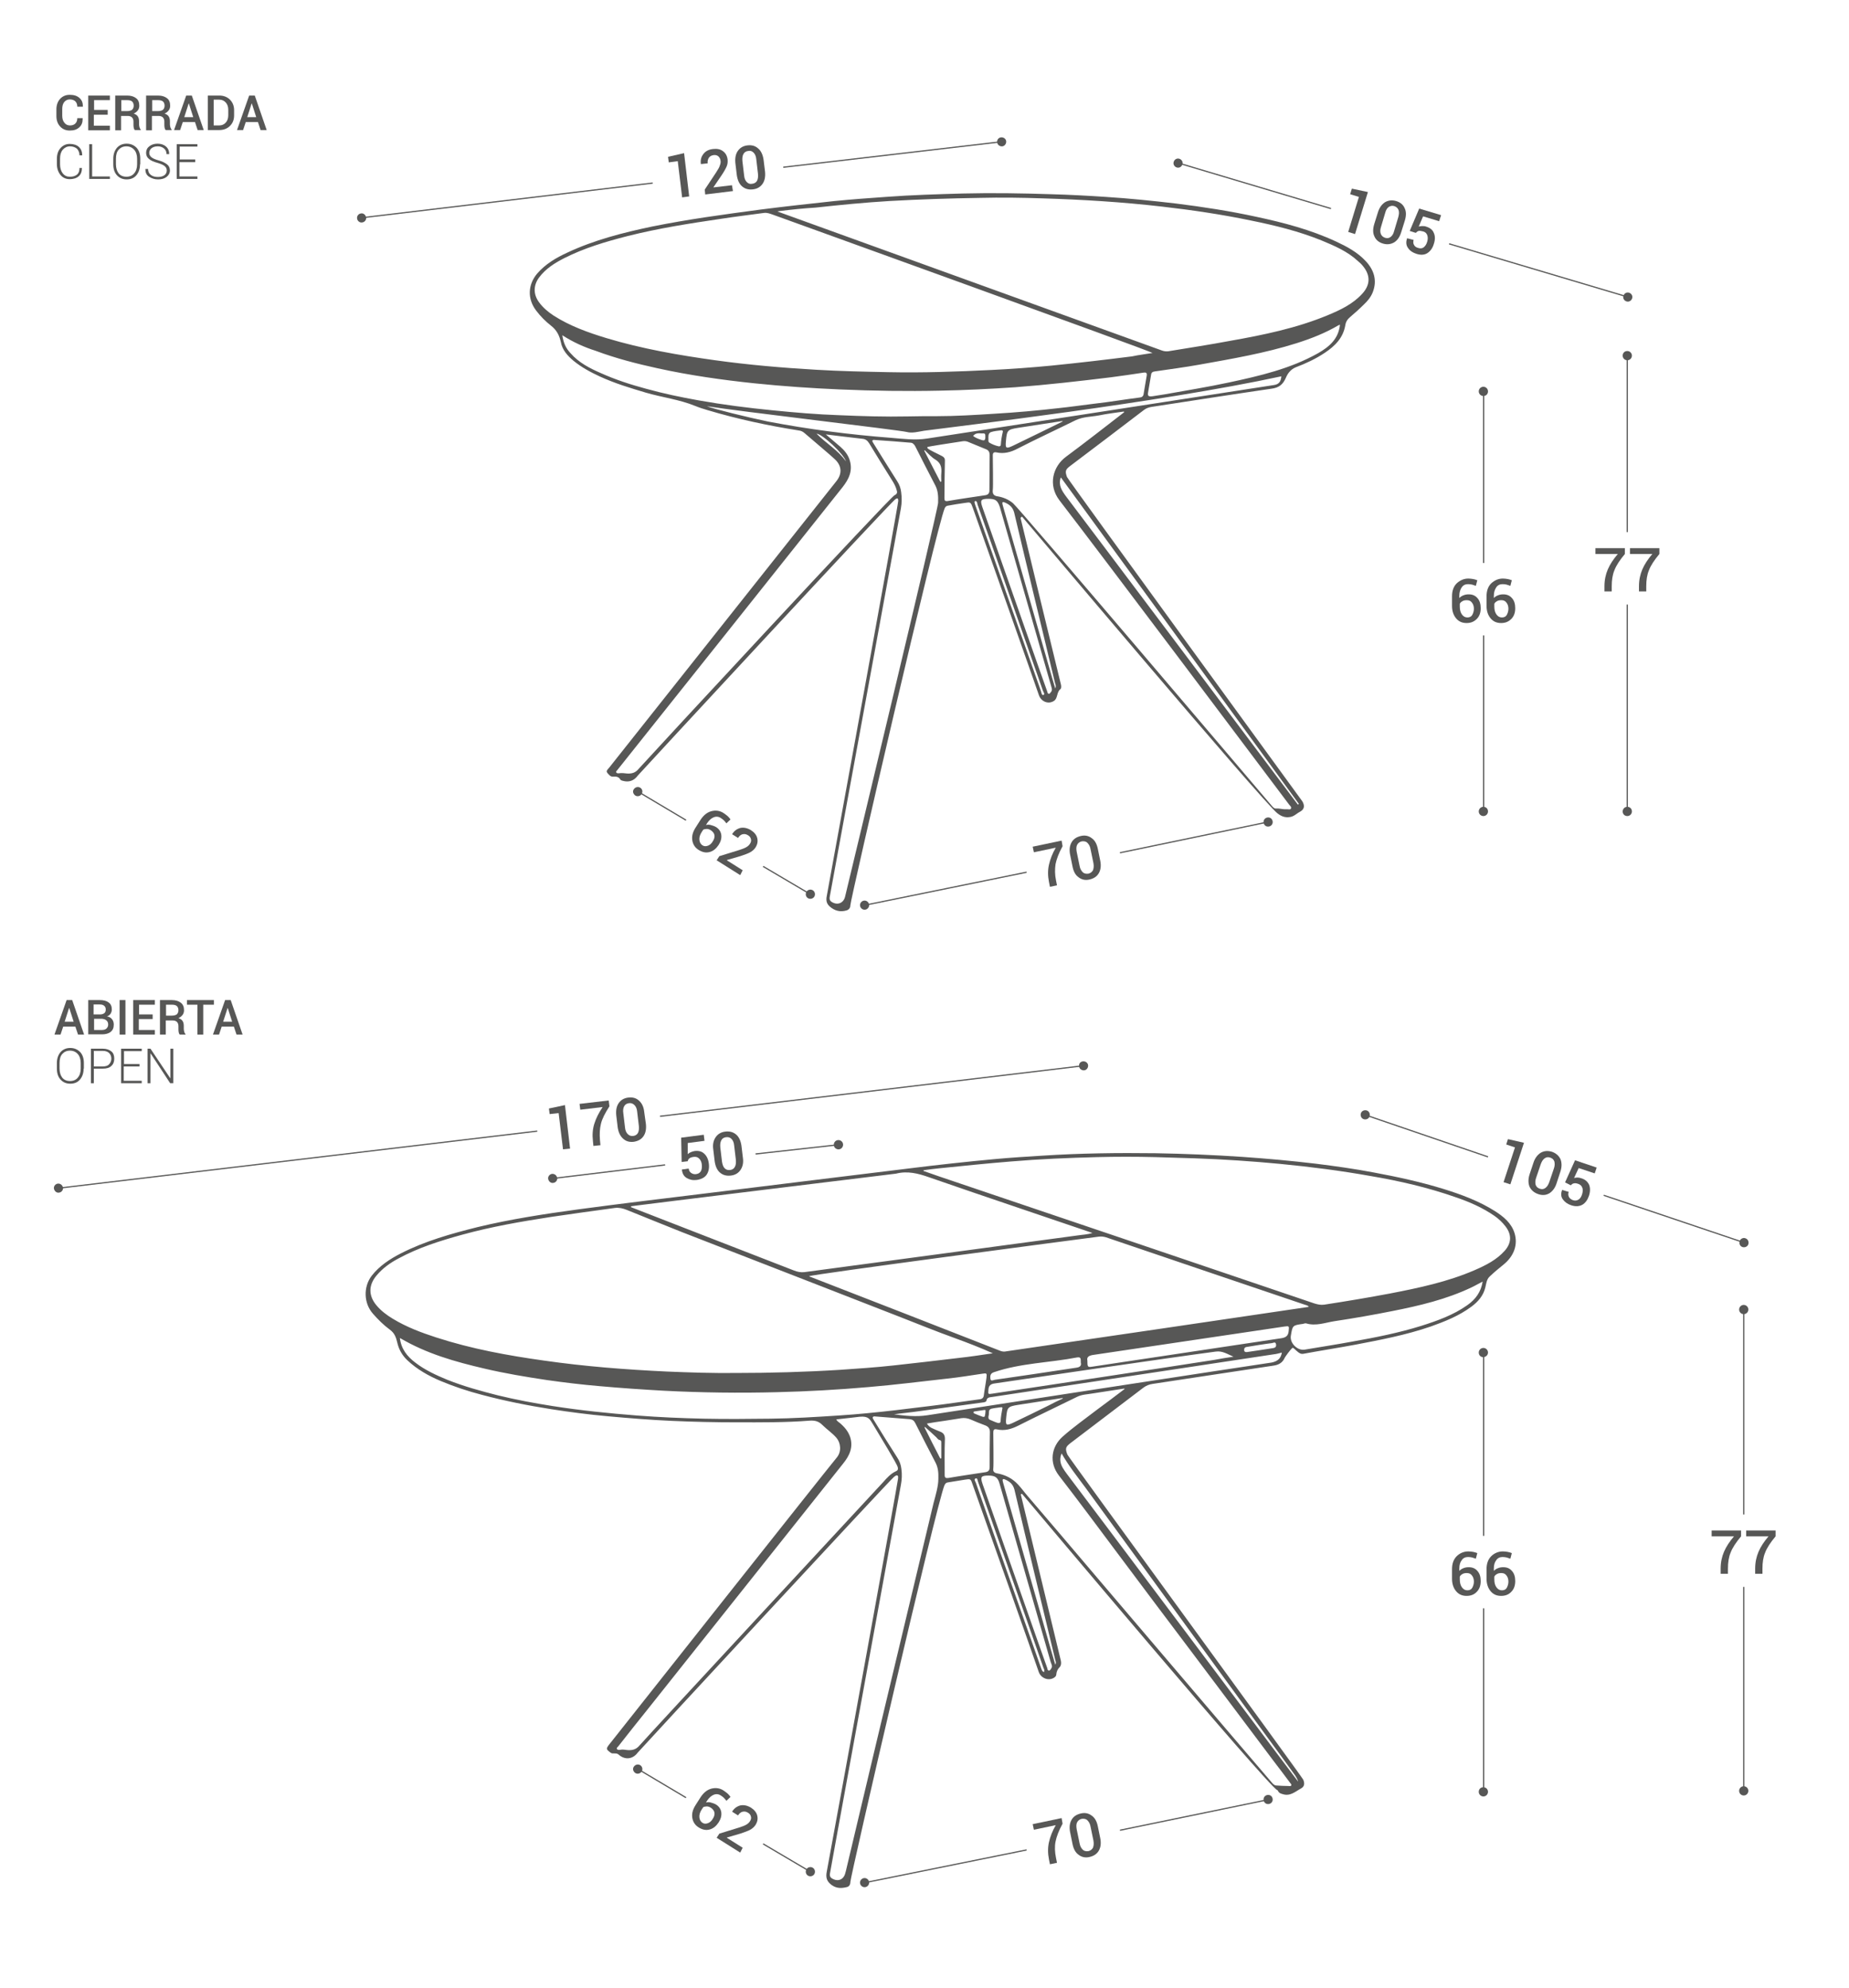 <?xml version="1.0" encoding="utf-8"?>
<!-- Generator: Adobe Illustrator 27.4.1, SVG Export Plug-In . SVG Version: 6.00 Build 0)  -->
<svg version="1.1" xmlns="http://www.w3.org/2000/svg" xmlns:xlink="http://www.w3.org/1999/xlink" x="0px" y="0px"
	 viewBox="0 0 760.6 817.9" style="enable-background:new 0 0 760.6 817.9;" xml:space="preserve">
<style type="text/css">
	.st0{display:none;}
	.st1{display:inline;}
	.st2{display:inline;fill:#575756;}
	.st3{display:inline;fill:none;stroke:#575756;stroke-width:0.5;}
	.st4{fill:none;stroke:#575756;stroke-width:0.5;}
	.st5{fill:#575756;}
	.st6{fill:none;}
</style>
<g id="AUXILIAR" class="st0">
</g>
<g id="IMAGENES">
</g>
<g id="LINEAS">
	<g>
		<g>
			<line class="st4" x1="669.4" y1="218.9" x2="669.4" y2="146.2"/>
			<g>
				<path class="st5" d="M671.3,146.3c0-1-0.8-1.9-1.9-1.9s-1.9,0.8-1.9,1.9c0,1,0.8,1.9,1.9,1.9S671.3,147.3,671.3,146.3z"/>
			</g>
		</g>
	</g>
	<g>
		<g>
			<line class="st4" x1="669.4" y1="333.9" x2="669.4" y2="248.7"/>
			<g>
				<path class="st5" d="M671.3,333.8c0,1-0.8,1.9-1.9,1.9s-1.9-0.8-1.9-1.9c0-1,0.8-1.9,1.9-1.9S671.3,332.7,671.3,333.8z"/>
			</g>
		</g>
	</g>
	<g>
		<rect x="649.2" y="218.9" class="st6" width="40.6" height="29.8"/>
		<path class="st5" d="M668.4,227.9c-2.1,2.5-3.6,4.8-4.3,6.7c-0.8,1.9-1.1,4.1-1.1,6.6v2.1h-3v-2.1c0-2.6,0.5-4.9,1.4-7
			c0.9-2.1,2.3-4.2,4.1-6.3h-9.2v-2.4h12.1V227.9z"/>
		<path class="st5" d="M682.6,227.9c-2.1,2.5-3.6,4.8-4.3,6.7c-0.8,1.9-1.1,4.1-1.1,6.6v2.1h-3v-2.1c0-2.6,0.5-4.9,1.4-7
			c0.9-2.1,2.3-4.2,4.1-6.3h-9.2v-2.4h12.1V227.9z"/>
	</g>
	<g>
		<g>
			<g>
				<line class="st4" x1="610.3" y1="333.9" x2="610.3" y2="261.4"/>
				<g>
					<path class="st5" d="M612.1,333.8c0,1-0.8,1.9-1.9,1.9c-1,0-1.9-0.8-1.9-1.9c0-1,0.8-1.9,1.9-1.9
						C611.3,331.9,612.1,332.7,612.1,333.8z"/>
				</g>
			</g>
		</g>
		<g>
			<g>
				<line class="st4" x1="610.3" y1="231.6" x2="610.3" y2="160.9"/>
				<g>
					<path class="st5" d="M612.1,161c0-1-0.8-1.9-1.9-1.9c-1,0-1.9,0.8-1.9,1.9c0,1,0.8,1.9,1.9,1.9
						C611.3,162.9,612.1,162.1,612.1,161z"/>
				</g>
			</g>
		</g>
	</g>
	<g>
		<rect x="590" y="231.6" class="st6" width="40.6" height="29.8"/>
		<path class="st5" d="M604,238c0.7,0,1.4,0.1,2,0.2c0.6,0.1,1.2,0.3,1.7,0.5l-0.6,2.3c-0.5-0.2-1-0.3-1.5-0.5
			c-0.5-0.1-1-0.2-1.7-0.2c-1.1,0-2,0.4-2.6,1.3s-1,2-1,3.5v0.9c0.5-0.5,1.1-0.9,1.7-1.1c0.7-0.3,1.4-0.4,2.2-0.4
			c1.5,0,2.7,0.5,3.6,1.6c0.9,1,1.3,2.4,1.3,4.1c0,1.8-0.5,3.3-1.6,4.4s-2.4,1.7-4.2,1.7c-1.8,0-3.2-0.6-4.3-1.9
			c-1.1-1.3-1.7-3-1.7-5.2v-3.9c0-2.2,0.6-4,1.9-5.3C600.6,238.7,602.2,238,604,238z M603.4,246.9c-0.7,0-1.3,0.1-1.8,0.4
			c-0.5,0.3-0.9,0.6-1.1,1.1v1.1c0,1.4,0.3,2.5,0.9,3.3s1.3,1.2,2.2,1.2c0.9,0,1.6-0.3,2-1s0.7-1.6,0.7-2.6c0-1-0.3-1.9-0.8-2.5
			C605,247.2,604.3,246.9,603.4,246.9z"/>
		<path class="st5" d="M618.2,238c0.7,0,1.4,0.1,2,0.2c0.6,0.1,1.2,0.3,1.7,0.5l-0.6,2.3c-0.5-0.2-1-0.3-1.5-0.5
			c-0.5-0.1-1-0.2-1.7-0.2c-1.1,0-2,0.4-2.6,1.3s-1,2-1,3.5v0.9c0.5-0.5,1.1-0.9,1.7-1.1c0.7-0.3,1.4-0.4,2.2-0.4
			c1.5,0,2.7,0.5,3.6,1.6c0.9,1,1.3,2.4,1.3,4.1c0,1.8-0.5,3.3-1.6,4.4s-2.4,1.7-4.2,1.7c-1.8,0-3.2-0.6-4.3-1.9
			c-1.1-1.3-1.7-3-1.7-5.2v-3.9c0-2.2,0.6-4,1.9-5.3C614.8,238.7,616.4,238,618.2,238z M617.6,246.9c-0.7,0-1.3,0.1-1.8,0.4
			c-0.5,0.3-0.9,0.6-1.1,1.1v1.1c0,1.4,0.3,2.5,0.9,3.3s1.3,1.2,2.2,1.2c0.9,0,1.6-0.3,2-1s0.7-1.6,0.7-2.6c0-1-0.3-1.9-0.8-2.5
			C619.2,247.2,618.5,246.9,617.6,246.9z"/>
	</g>
	<g>
		<g>
			<line class="st4" x1="669.7" y1="122.2" x2="596.1" y2="100.3"/>
			<g>
				<path class="st5" d="M670.1,120.4c1,0.3,1.6,1.3,1.3,2.3s-1.3,1.6-2.3,1.3c-1-0.3-1.6-1.3-1.3-2.3S669.1,120.1,670.1,120.4z"/>
			</g>
		</g>
	</g>
	<g>
		<g>
			<line class="st4" x1="547.5" y1="85.8" x2="484.5" y2="67"/>
			<g>
				<path class="st5" d="M485.1,65.3c-1-0.3-2,0.3-2.3,1.3c-0.3,1,0.3,2,1.3,2.3c1,0.3,2-0.3,2.3-1.3
					C486.7,66.6,486.1,65.6,485.1,65.3z"/>
			</g>
		</g>
	</g>
	<g>
		<g>
			<path class="st5" d="M557.4,96.3l-2.8-0.9l4.4-14.4l-3.6-1.1l0.7-2.3l6.6,1.4L557.4,96.3z"/>
			<path class="st5" d="M576.4,95.5c-0.6,2-1.6,3.4-2.9,4.2c-1.4,0.8-2.9,1-4.6,0.5c-1.7-0.5-2.9-1.5-3.5-2.9
				c-0.7-1.4-0.7-3.1-0.1-5.1l1.5-4.8c0.6-2,1.6-3.3,2.9-4.2c1.4-0.8,2.9-1,4.6-0.5c1.7,0.5,2.9,1.5,3.5,2.9
				c0.7,1.4,0.7,3.1,0.1,5.1L576.4,95.5z M575.2,89.3c0.3-1.1,0.4-2.1,0.1-2.9c-0.3-0.8-0.9-1.3-1.7-1.6c-0.9-0.3-1.6-0.1-2.3,0.3
				c-0.7,0.5-1.2,1.3-1.5,2.5l-1.7,5.7c-0.4,1.2-0.4,2.1-0.1,2.9c0.3,0.8,0.9,1.3,1.7,1.6c0.9,0.3,1.6,0.2,2.3-0.3
				c0.7-0.5,1.2-1.3,1.5-2.5L575.2,89.3z"/>
			<path class="st5" d="M579.9,95l3.9-9.2l9,2.7L592,91l-6.6-2l-1.8,4.2c0.4-0.1,0.9-0.2,1.4-0.2c0.5,0,1.1,0,1.6,0.2
				c1.6,0.5,2.7,1.3,3.2,2.6c0.6,1.3,0.6,2.8,0,4.6c-0.5,1.7-1.4,2.9-2.6,3.7c-1.2,0.8-2.8,0.9-4.6,0.3c-1.5-0.5-2.6-1.2-3.4-2.4
				c-0.8-1.1-0.9-2.4-0.4-3.9l0-0.1l2.7,0.7c-0.2,0.8-0.2,1.5,0.2,2.1c0.3,0.6,0.9,1,1.7,1.2c0.9,0.3,1.7,0.2,2.3-0.3
				c0.6-0.5,1.1-1.2,1.4-2.3c0.3-1,0.3-1.9,0-2.7c-0.3-0.8-0.9-1.3-1.7-1.5c-0.8-0.2-1.4-0.3-1.8-0.2c-0.5,0.1-0.8,0.4-1.2,0.8
				L579.9,95z"/>
		</g>
	</g>
	<g>
		<g>
			<line class="st4" x1="412.1" y1="58.3" x2="322.2" y2="68.8"/>
			<g>
				<path class="st5" d="M411.8,56.5c1-0.1,2,0.6,2.1,1.6s-0.6,2-1.6,2.1s-2-0.6-2.1-1.6C410,57.5,410.8,56.6,411.8,56.5z"/>
			</g>
		</g>
	</g>
	<g>
		<g>
			<line class="st4" x1="268.5" y1="75.3" x2="148.6" y2="89.6"/>
			<g>
				<path class="st5" d="M148.5,87.8c-1,0.1-1.8,1.1-1.6,2.1c0.1,1,1.1,1.8,2.1,1.6c1-0.1,1.8-1.1,1.6-2.1S149.5,87.6,148.5,87.8z"
					/>
			</g>
		</g>
	</g>
	<g>
		<g>
			<path class="st5" d="M283.5,80.8l-2.9,0.4l-1.8-14.9l-3.7,0.5l-0.3-2.3l6.6-1.5L283.5,80.8z"/>
			<path class="st5" d="M301.5,78.6L290.1,80l-0.2-2l4.7-7.1c0.8-1.2,1.3-2.1,1.5-2.8c0.3-0.7,0.4-1.4,0.3-2
				c-0.1-0.8-0.4-1.3-0.9-1.8c-0.5-0.4-1.1-0.6-1.9-0.5c-0.9,0.1-1.6,0.5-2,1.1c-0.4,0.6-0.6,1.4-0.5,2.3l-2.8,0.3l0-0.1
				c-0.2-1.5,0.1-2.8,1-4c0.9-1.2,2.2-1.9,4-2.1c1.7-0.2,3.1,0.1,4.1,0.9c1.1,0.8,1.7,1.9,1.9,3.4c0.1,1,0,2-0.4,2.9
				c-0.4,0.9-1.1,2.2-2.2,3.8l-3.2,4.7l0,0.1l7.6-0.9L301.5,78.6z"/>
			<path class="st5" d="M314.7,70.6c0.2,2-0.1,3.7-1,5s-2.2,2.1-4,2.3c-1.8,0.2-3.2-0.2-4.4-1.2c-1.2-1-1.9-2.6-2.2-4.6l-0.6-5
				c-0.2-2,0.1-3.7,1-5c0.9-1.3,2.2-2.1,4-2.3c1.8-0.2,3.2,0.2,4.4,1.3c1.2,1,1.9,2.6,2.2,4.6L314.7,70.6z M311.1,65.5
				c-0.1-1.2-0.5-2.1-1.1-2.7c-0.6-0.6-1.3-0.9-2.2-0.7c-0.9,0.1-1.6,0.5-2,1.3c-0.4,0.7-0.5,1.7-0.4,2.9l0.7,5.9
				c0.1,1.2,0.5,2.1,1.1,2.7c0.6,0.6,1.3,0.9,2.2,0.7c0.9-0.1,1.6-0.5,2-1.2s0.5-1.7,0.4-2.9L311.1,65.5z"/>
		</g>
	</g>
	<g>
		<g>
			<line class="st4" x1="521.8" y1="338.1" x2="460.7" y2="350.8"/>
			<g>
				<path class="st5" d="M521.3,336.3c1-0.2,2,0.4,2.2,1.5c0.2,1-0.4,2-1.5,2.2c-1,0.2-2-0.4-2.2-1.5S520.3,336.5,521.3,336.3z"/>
			</g>
		</g>
	</g>
	<g>
		<g>
			<line class="st4" x1="422.3" y1="358.8" x2="355.6" y2="372.4"/>
			<g>
				<path class="st5" d="M355.3,370.5c-1,0.2-1.7,1.2-1.5,2.2c0.2,1,1.2,1.7,2.2,1.5c1-0.2,1.7-1.2,1.5-2.2
					C357.3,371,356.3,370.3,355.3,370.5z"/>
			</g>
		</g>
	</g>
	<g>
		<g>
			<path class="st5" d="M437.1,348.1c-1.6,2.9-2.5,5.4-2.9,7.4c-0.3,2.1-0.3,4.3,0.2,6.7l0.4,2l-2.9,0.6l-0.4-2
				c-0.5-2.5-0.5-4.9,0-7.1c0.5-2.2,1.4-4.6,2.8-7l-9,1.9l-0.5-2.3l11.9-2.5L437.1,348.1z"/>
			<path class="st5" d="M452.6,354.1c0.4,2,0.2,3.7-0.6,5.1c-0.8,1.4-2.1,2.2-3.8,2.6c-1.7,0.4-3.2,0.1-4.5-0.9
				c-1.3-0.9-2.1-2.4-2.5-4.4l-1-4.9c-0.4-2-0.2-3.7,0.6-5.1c0.8-1.4,2.1-2.2,3.8-2.6c1.7-0.4,3.2-0.1,4.5,0.9
				c1.3,0.9,2.1,2.4,2.5,4.4L452.6,354.1z M448.6,349.3c-0.2-1.2-0.7-2-1.3-2.6c-0.6-0.6-1.4-0.7-2.3-0.6c-0.9,0.2-1.5,0.7-1.9,1.4
				c-0.4,0.8-0.4,1.7-0.2,2.9l1.2,5.8c0.2,1.2,0.7,2,1.3,2.6c0.6,0.6,1.4,0.7,2.3,0.6c0.9-0.2,1.5-0.7,1.9-1.4
				c0.3-0.8,0.4-1.7,0.2-2.9L448.6,349.3z"/>
		</g>
	</g>
	<g>
		<g>
			<line class="st4" x1="333.4" y1="367.9" x2="313.9" y2="356.4"/>
			<g>
				<path class="st5" d="M334.3,366.2c0.9,0.5,1.2,1.7,0.7,2.6c-0.5,0.9-1.7,1.2-2.6,0.7c-0.9-0.5-1.2-1.7-0.7-2.6
					S333.4,365.7,334.3,366.2z"/>
			</g>
		</g>
	</g>
	<g>
		<g>
			<path class="st5" d="M297.7,334.5c0.6,0.4,1.1,0.8,1.6,1.2c0.5,0.5,0.9,0.9,1.2,1.4l-1.7,1.6c-0.3-0.4-0.6-0.8-1-1.2
				c-0.3-0.3-0.8-0.7-1.3-1c-0.9-0.6-1.9-0.7-2.9-0.3c-1,0.4-1.9,1.2-2.7,2.4l-0.5,0.8c0.7-0.2,1.3-0.2,2,0s1.4,0.4,2.1,0.8
				c1.3,0.8,2,1.9,2.2,3.2c0.2,1.4-0.2,2.8-1.1,4.2c-1,1.5-2.2,2.5-3.7,2.9c-1.5,0.4-2.9,0.1-4.4-0.8c-1.5-0.9-2.4-2.2-2.7-3.9
				c-0.3-1.7,0.1-3.4,1.3-5.3l2.1-3.3c1.2-1.8,2.6-3,4.4-3.5C294.5,333.2,296.2,333.5,297.7,334.5z M292.5,341.6
				c-0.6-0.4-1.2-0.6-1.7-0.6c-0.6,0-1.1,0.1-1.5,0.3l-0.6,0.9c-0.8,1.2-1.1,2.3-1,3.3s0.5,1.7,1.2,2.2c0.7,0.5,1.5,0.5,2.3,0.2
				c0.8-0.3,1.5-0.9,2-1.8c0.6-0.9,0.8-1.7,0.7-2.5S293.2,342.1,292.5,341.6z"/>
			<path class="st5" d="M304.5,360l-9.7-6.1l1.1-1.7l8.1-2.5c1.3-0.4,2.3-0.8,3-1.2c0.7-0.4,1.2-0.9,1.5-1.4
				c0.4-0.6,0.6-1.3,0.4-1.9c-0.1-0.6-0.5-1.2-1.2-1.6c-0.8-0.5-1.5-0.6-2.3-0.4c-0.7,0.2-1.3,0.7-1.8,1.5l-2.4-1.5l0-0.1
				c0.8-1.3,1.9-2.1,3.3-2.5c1.4-0.3,2.9,0,4.4,0.9c1.4,0.9,2.3,2,2.6,3.3c0.3,1.3,0.1,2.5-0.7,3.8c-0.5,0.8-1.3,1.5-2.2,2
				c-0.9,0.5-2.3,1-4.1,1.6l-5.5,1.6l0,0.1l6.5,4.1L304.5,360z"/>
		</g>
	</g>
	<g>
		<g>
			<line class="st4" x1="282.2" y1="337.4" x2="262.2" y2="325.5"/>
			<g>
				<path class="st5" d="M263.3,324c-0.9-0.5-2-0.2-2.6,0.7s-0.2,2,0.7,2.6c0.9,0.5,2,0.2,2.6-0.7
					C264.5,325.6,264.2,324.5,263.3,324z"/>
			</g>
		</g>
	</g>
	<g>
		<g>
			<line class="st4" x1="521.8" y1="740.3" x2="460.7" y2="752.9"/>
			<g>
				<path class="st5" d="M521.3,738.4c1-0.2,2,0.4,2.2,1.5c0.2,1-0.4,2-1.5,2.2c-1,0.2-2-0.4-2.2-1.5S520.3,738.6,521.3,738.4z"/>
			</g>
		</g>
	</g>
	<g>
		<g>
			<line class="st4" x1="422.3" y1="761" x2="355.6" y2="774.5"/>
			<g>
				<path class="st5" d="M355.3,772.6c-1,0.2-1.7,1.2-1.5,2.2c0.2,1,1.2,1.7,2.2,1.5c1-0.2,1.7-1.2,1.5-2.2
					C357.3,773.1,356.3,772.4,355.3,772.6z"/>
			</g>
		</g>
	</g>
	<g>
		<g>
			<path class="st5" d="M437.1,750.2c-1.6,2.9-2.5,5.4-2.9,7.4s-0.3,4.3,0.2,6.7l0.4,2l-2.9,0.6l-0.4-2c-0.5-2.5-0.5-4.9,0-7.1
				c0.5-2.2,1.4-4.6,2.8-7l-9,1.9l-0.5-2.3l11.9-2.5L437.1,750.2z"/>
			<path class="st5" d="M452.6,756.2c0.4,2,0.2,3.7-0.6,5.1c-0.8,1.4-2.1,2.2-3.8,2.6c-1.7,0.4-3.2,0.1-4.5-0.9
				c-1.3-0.9-2.1-2.4-2.5-4.4l-1-4.9c-0.4-2-0.2-3.7,0.6-5.1c0.8-1.4,2.1-2.2,3.8-2.6c1.7-0.4,3.2-0.1,4.5,0.9
				c1.3,0.9,2.1,2.4,2.5,4.4L452.6,756.2z M448.6,751.4c-0.2-1.2-0.7-2-1.3-2.6c-0.6-0.6-1.4-0.7-2.3-0.6c-0.9,0.2-1.5,0.7-1.9,1.4
				s-0.4,1.7-0.2,2.9l1.2,5.8c0.2,1.2,0.7,2,1.3,2.6c0.6,0.6,1.4,0.7,2.3,0.6c0.9-0.2,1.5-0.7,1.9-1.4c0.3-0.8,0.4-1.7,0.2-2.9
				L448.6,751.4z"/>
		</g>
	</g>
	<g>
		<g>
			<line class="st4" x1="333.4" y1="770" x2="313.9" y2="758.5"/>
			<g>
				<path class="st5" d="M334.3,768.3c0.9,0.5,1.2,1.7,0.7,2.6c-0.5,0.9-1.7,1.2-2.6,0.7c-0.9-0.5-1.2-1.7-0.7-2.6
					S333.4,767.8,334.3,768.3z"/>
			</g>
		</g>
	</g>
	<g>
		<g>
			<path class="st5" d="M297.7,736.6c0.6,0.4,1.1,0.8,1.6,1.2c0.5,0.5,0.9,0.9,1.2,1.4l-1.7,1.6c-0.3-0.4-0.6-0.8-1-1.2
				c-0.3-0.3-0.8-0.7-1.3-1c-0.9-0.6-1.9-0.7-2.9-0.3c-1,0.4-1.9,1.2-2.7,2.4l-0.5,0.8c0.7-0.2,1.3-0.2,2,0s1.4,0.4,2.1,0.8
				c1.3,0.8,2,1.9,2.2,3.2c0.2,1.4-0.2,2.8-1.1,4.2c-1,1.5-2.2,2.5-3.7,2.9c-1.5,0.4-2.9,0.1-4.4-0.8c-1.5-0.9-2.4-2.2-2.7-3.9
				c-0.3-1.7,0.1-3.4,1.3-5.3l2.1-3.3c1.2-1.8,2.6-3,4.4-3.5C294.5,735.3,296.2,735.6,297.7,736.6z M292.5,743.7
				c-0.6-0.4-1.2-0.6-1.7-0.6c-0.6,0-1.1,0.1-1.5,0.3l-0.6,0.9c-0.8,1.2-1.1,2.3-1,3.3s0.5,1.7,1.2,2.2c0.7,0.5,1.5,0.5,2.3,0.2
				c0.8-0.3,1.5-0.9,2-1.8c0.6-0.9,0.8-1.7,0.7-2.5S293.2,744.2,292.5,743.7z"/>
			<path class="st5" d="M304.5,762.1l-9.7-6.1l1.1-1.7l8.1-2.5c1.3-0.4,2.3-0.8,3-1.2c0.7-0.4,1.2-0.9,1.5-1.4
				c0.4-0.6,0.6-1.3,0.4-1.9c-0.1-0.6-0.5-1.2-1.2-1.6c-0.8-0.5-1.5-0.6-2.3-0.4c-0.7,0.2-1.3,0.7-1.8,1.5l-2.4-1.5l0-0.1
				c0.8-1.3,1.9-2.1,3.3-2.5c1.4-0.3,2.9,0,4.4,0.9c1.4,0.9,2.3,2,2.6,3.3c0.3,1.3,0.1,2.5-0.7,3.8c-0.5,0.8-1.3,1.5-2.2,2
				c-0.9,0.5-2.3,1-4.1,1.6l-5.5,1.6l0,0.1l6.5,4.1L304.5,762.1z"/>
		</g>
	</g>
	<g>
		<g>
			<line class="st4" x1="282.2" y1="739.5" x2="262.2" y2="727.6"/>
			<g>
				<path class="st5" d="M263.3,726.1c-0.9-0.5-2-0.2-2.6,0.7s-0.2,2,0.7,2.6c0.9,0.5,2,0.2,2.6-0.7
					C264.5,727.8,264.2,726.6,263.3,726.1z"/>
			</g>
		</g>
	</g>
	<g>
		<g>
			<line class="st4" x1="717.3" y1="623" x2="717.3" y2="538.6"/>
			<g>
				<circle class="st5" cx="717.3" cy="538.7" r="1.9"/>
			</g>
		</g>
	</g>
	<g>
		<g>
			<line class="st4" x1="717.3" y1="736.8" x2="717.3" y2="652.8"/>
			<g>
				<circle class="st5" cx="717.3" cy="736.7" r="1.9"/>
			</g>
		</g>
	</g>
	<g>
		<rect x="697" y="623" class="st6" width="40.6" height="29.8"/>
		<path class="st5" d="M716.2,632c-2.1,2.5-3.6,4.8-4.3,6.7c-0.8,1.9-1.1,4.1-1.1,6.6v2.1h-3v-2.1c0-2.6,0.5-4.9,1.4-7
			c0.9-2.1,2.3-4.2,4.1-6.3h-9.2v-2.4h12.1V632z"/>
		<path class="st5" d="M730.4,632c-2.1,2.5-3.6,4.8-4.3,6.7c-0.8,1.9-1.1,4.1-1.1,6.6v2.1h-3v-2.1c0-2.6,0.5-4.9,1.4-7
			c0.9-2.1,2.3-4.2,4.1-6.3h-9.2v-2.4h12.1V632z"/>
	</g>
	<g>
		<g>
			<line class="st4" x1="610.3" y1="737.2" x2="610.3" y2="661.6"/>
			<g>
				<path class="st5" d="M612.1,737.1c0,1-0.8,1.9-1.9,1.9c-1,0-1.9-0.8-1.9-1.9s0.8-1.9,1.9-1.9
					C611.3,735.2,612.1,736.1,612.1,737.1z"/>
			</g>
		</g>
	</g>
	<g>
		<g>
			<line class="st4" x1="610.3" y1="631.8" x2="610.3" y2="556.3"/>
			<g>
				<path class="st5" d="M612.1,556.4c0-1-0.8-1.9-1.9-1.9c-1,0-1.9,0.8-1.9,1.9s0.8,1.9,1.9,1.9
					C611.3,558.2,612.1,557.4,612.1,556.4z"/>
			</g>
		</g>
	</g>
	<g>
		<rect x="590" y="631.8" class="st6" width="40.6" height="29.8"/>
		<path class="st5" d="M604,638.2c0.7,0,1.4,0.1,2,0.2c0.6,0.1,1.2,0.3,1.7,0.5l-0.6,2.3c-0.5-0.2-1-0.3-1.5-0.5
			c-0.5-0.1-1-0.2-1.7-0.2c-1.1,0-2,0.4-2.6,1.3c-0.7,0.9-1,2-1,3.5v0.9c0.5-0.5,1.1-0.9,1.7-1.1c0.7-0.3,1.4-0.4,2.2-0.4
			c1.5,0,2.7,0.5,3.6,1.6c0.9,1,1.3,2.4,1.3,4.1c0,1.8-0.5,3.3-1.6,4.4c-1,1.1-2.4,1.7-4.2,1.7c-1.8,0-3.2-0.6-4.3-1.9
			c-1.1-1.3-1.7-3-1.7-5.2v-3.9c0-2.2,0.6-4,1.9-5.3S602.2,638.2,604,638.2z M603.4,647.1c-0.7,0-1.3,0.1-1.8,0.4
			c-0.5,0.3-0.9,0.6-1.1,1.1v1.1c0,1.4,0.3,2.5,0.9,3.3s1.3,1.2,2.2,1.2c0.9,0,1.6-0.3,2-1s0.7-1.6,0.7-2.6c0-1-0.3-1.9-0.8-2.5
			C605,647.4,604.3,647.1,603.4,647.1z"/>
		<path class="st5" d="M618.2,638.2c0.7,0,1.4,0.1,2,0.2c0.6,0.1,1.2,0.3,1.7,0.5l-0.6,2.3c-0.5-0.2-1-0.3-1.5-0.5
			c-0.5-0.1-1-0.2-1.7-0.2c-1.1,0-2,0.4-2.6,1.3c-0.7,0.9-1,2-1,3.5v0.9c0.5-0.5,1.1-0.9,1.7-1.1c0.7-0.3,1.4-0.4,2.2-0.4
			c1.5,0,2.7,0.5,3.6,1.6c0.9,1,1.3,2.4,1.3,4.1c0,1.8-0.5,3.3-1.6,4.4c-1,1.1-2.4,1.7-4.2,1.7c-1.8,0-3.2-0.6-4.3-1.9
			c-1.1-1.3-1.7-3-1.7-5.2v-3.9c0-2.2,0.6-4,1.9-5.3S616.4,638.2,618.2,638.2z M617.6,647.1c-0.7,0-1.3,0.1-1.8,0.4
			c-0.5,0.3-0.9,0.6-1.1,1.1v1.1c0,1.4,0.3,2.5,0.9,3.3s1.3,1.2,2.2,1.2c0.9,0,1.6-0.3,2-1s0.7-1.6,0.7-2.6c0-1-0.3-1.9-0.8-2.5
			C619.2,647.4,618.5,647.1,617.6,647.1z"/>
	</g>
	<g>
		<g>
			<line class="st4" x1="717.5" y1="511.2" x2="659.7" y2="491.7"/>
			<g>
				<path class="st5" d="M718,509.4c1,0.3,1.5,1.4,1.2,2.4c-0.3,1-1.4,1.5-2.4,1.2c-1-0.3-1.5-1.4-1.2-2.4S717.1,509,718,509.4z"/>
			</g>
		</g>
	</g>
	<g>
		<g>
			<line class="st4" x1="612.1" y1="475.9" x2="561.5" y2="458.6"/>
			<g>
				<path class="st5" d="M562.2,456.8c-1-0.3-2.1,0.2-2.4,1.2c-0.3,1,0.2,2.1,1.2,2.4s2.1-0.2,2.4-1.2S563.2,457.1,562.2,456.8z"/>
			</g>
		</g>
	</g>
	<g>
		<g>
			<path class="st5" d="M621.3,487.2l-2.8-0.9l4.7-14.3l-3.6-1.2l0.7-2.2l6.6,1.5L621.3,487.2z"/>
			<path class="st5" d="M640.3,486.8c-0.6,1.9-1.7,3.3-3,4.1c-1.4,0.8-2.9,0.9-4.6,0.3s-2.8-1.6-3.5-3c-0.6-1.5-0.6-3.2,0-5.1
				l1.6-4.8c0.6-1.9,1.7-3.3,3-4.1c1.4-0.8,2.9-0.9,4.6-0.4c1.7,0.6,2.8,1.6,3.5,3c0.6,1.5,0.6,3.2,0,5.1L640.3,486.8z M639.2,480.7
				c0.4-1.1,0.4-2.1,0.2-2.9c-0.3-0.8-0.8-1.3-1.7-1.6c-0.9-0.3-1.6-0.2-2.3,0.3c-0.7,0.5-1.2,1.3-1.6,2.4l-1.9,5.6
				c-0.4,1.1-0.4,2.1-0.2,2.9c0.3,0.8,0.8,1.3,1.7,1.6c0.9,0.3,1.6,0.2,2.3-0.3c0.7-0.5,1.2-1.3,1.6-2.4L639.2,480.7z"/>
			<path class="st5" d="M643.8,486.4l4.1-9.1l8.9,3l-0.8,2.4l-6.6-2.2l-1.9,4.1c0.4-0.1,0.9-0.2,1.4-0.2c0.5,0,1,0.1,1.6,0.3
				c1.6,0.5,2.6,1.4,3.2,2.7c0.5,1.3,0.5,2.8-0.1,4.6c-0.6,1.7-1.5,2.9-2.7,3.6c-1.3,0.7-2.8,0.8-4.6,0.2c-1.5-0.5-2.6-1.3-3.4-2.4
				c-0.8-1.1-0.9-2.4-0.3-3.9l0,0l2.7,0.8c-0.3,0.8-0.2,1.5,0.1,2.1c0.3,0.6,0.9,1,1.6,1.3c0.9,0.3,1.6,0.2,2.3-0.2
				c0.7-0.4,1.2-1.2,1.5-2.2c0.3-1,0.4-1.9,0.1-2.7c-0.3-0.8-0.8-1.3-1.7-1.6c-0.8-0.3-1.4-0.3-1.8-0.2c-0.5,0.1-0.9,0.4-1.2,0.8
				L643.8,486.4z"/>
		</g>
	</g>
	<g>
		<g>
			<line class="st4" x1="345" y1="470.9" x2="310.8" y2="474.7"/>
			<g>
				<path class="st5" d="M344.7,469c1-0.1,2,0.6,2.1,1.7c0.1,1-0.6,2-1.7,2.1c-1,0.1-2-0.6-2.1-1.7
					C342.9,470.1,343.6,469.1,344.7,469z"/>
			</g>
		</g>
	</g>
	<g>
		<g>
			<line class="st4" x1="221" y1="465.3" x2="23.9" y2="488.8"/>
			<g>
				<path class="st5" d="M23.8,486.9c-1,0.1-1.8,1.1-1.6,2.1s1.1,1.8,2.1,1.6c1-0.1,1.8-1.1,1.6-2.1S24.8,486.8,23.8,486.9z"/>
			</g>
		</g>
	</g>
	<g>
		<g>
			<path class="st5" d="M234.5,472.5l-2.9,0.3l-1.8-14.9l-3.7,0.4l-0.3-2.3l6.6-1.4L234.5,472.5z"/>
			<path class="st5" d="M250.7,455.1c-1.8,2.8-3,5.1-3.5,7.2c-0.5,2-0.6,4.2-0.4,6.7l0.2,2.1l-2.9,0.3l-0.2-2.1
				c-0.3-2.5-0.1-4.9,0.6-7.1s1.8-4.4,3.4-6.8l-9.2,1.1l-0.3-2.4l12-1.4L250.7,455.1z"/>
			<path class="st5" d="M265.7,462.4c0.2,2-0.1,3.7-1,5s-2.2,2-4,2.3c-1.8,0.2-3.2-0.2-4.4-1.3c-1.2-1.1-1.9-2.6-2.2-4.6l-0.6-5
				c-0.2-2,0.1-3.7,1-5c0.9-1.3,2.2-2.1,4-2.3c1.8-0.2,3.2,0.2,4.4,1.3c1.2,1.1,1.9,2.6,2.1,4.6L265.7,462.4z M262.1,457.3
				c-0.1-1.2-0.5-2.1-1.1-2.7c-0.6-0.6-1.3-0.9-2.2-0.8c-0.9,0.1-1.6,0.5-2,1.2s-0.6,1.7-0.4,2.9l0.7,5.9c0.1,1.2,0.5,2.1,1.1,2.7
				c0.6,0.6,1.3,0.9,2.2,0.8c0.9-0.1,1.6-0.5,2-1.2c0.4-0.7,0.5-1.7,0.4-2.9L262.1,457.3z"/>
		</g>
	</g>
	<g>
		<g>
			<path class="st5" d="M280.4,478l-0.2-10l9.3-1.2l0.3,2.5l-6.9,0.9l0,4.6c0.3-0.3,0.7-0.6,1.2-0.8c0.5-0.2,1-0.4,1.6-0.5
				c1.6-0.2,3,0.1,4,1.1c1,0.9,1.7,2.3,1.9,4.2c0.2,1.7-0.1,3.2-0.9,4.4c-0.8,1.2-2.2,1.9-4.1,2.2c-1.6,0.2-2.9-0.1-4.1-0.8
				c-1.2-0.7-1.8-1.8-2-3.4l0-0.1l2.8-0.4c0.1,0.8,0.4,1.4,1,1.8c0.6,0.4,1.2,0.6,2,0.5c0.9-0.1,1.6-0.5,2-1.2
				c0.4-0.7,0.5-1.6,0.4-2.7c-0.1-1.1-0.5-1.9-1.1-2.5c-0.6-0.6-1.3-0.8-2.2-0.7c-0.8,0.1-1.4,0.3-1.8,0.6s-0.6,0.7-0.7,1.2
				L280.4,478z"/>
			<path class="st5" d="M305.6,476.3c0.3,2-0.1,3.7-1,5c-0.9,1.3-2.2,2.1-4,2.3c-1.8,0.2-3.2-0.2-4.4-1.2c-1.2-1-1.9-2.6-2.2-4.6
				l-0.6-5c-0.3-2,0.1-3.7,1-5s2.2-2.1,4-2.3c1.8-0.2,3.2,0.2,4.4,1.2c1.2,1,1.9,2.6,2.2,4.6L305.6,476.3z M302,471.2
				c-0.1-1.2-0.5-2.1-1.1-2.7c-0.6-0.6-1.3-0.8-2.2-0.7c-0.9,0.1-1.6,0.5-2,1.3s-0.5,1.7-0.4,2.9l0.7,5.9c0.2,1.2,0.5,2.1,1.1,2.7
				s1.3,0.8,2.2,0.7s1.6-0.5,2-1.3c0.4-0.7,0.5-1.7,0.4-2.9L302,471.2z"/>
		</g>
	</g>
	<g>
		<g>
			<line class="st4" x1="273.6" y1="479.2" x2="227.2" y2="484.8"/>
			<g>
				<path class="st5" d="M227.1,482.9c-1,0.1-1.8,1.1-1.6,2.1s1.1,1.8,2.1,1.6c1-0.1,1.8-1.1,1.6-2.1S228.1,482.8,227.1,482.9z"/>
			</g>
		</g>
	</g>
	<g>
		<g>
			<line class="st4" x1="445.8" y1="438.4" x2="271.5" y2="459.2"/>
			<g>
				<path class="st5" d="M445.5,436.6c1-0.1,2,0.6,2.1,1.6s-0.6,2-1.6,2.1s-2-0.6-2.1-1.6C443.7,437.6,444.4,436.7,445.5,436.6z"/>
			</g>
		</g>
	</g>
</g>
<g id="numeros">
	<g>
		<path class="st5" d="M419.9,614.7c0.8,3.2,11.8,48.9,16.5,68.5c0.2,1,0.1,2-0.5,2.6c-0.9,0.9-1.3,1.9-1.4,3.1
			c0,0.4-0.3,0.8-0.7,1.1c-2.3,1.7-5.6,0.4-6.5-2.2c-2.6-7.7-20.8-59.1-27.2-77.1c-0.8-2.4-0.8-2.4-3.3-2c-2.3,0.4-4.5,0.7-6.8,1.1
			c-0.8,0.1-1.1,0.4-1.5,1.2c-3.5,8.7-38.7,161-38.7,163.2c0,1.1-0.5,1.9-1.5,2.1c-2.1,0.5-4.1,0.6-6.1-0.8
			c-2.1-1.5-2.6-3.1-2.1-5.6c4.8-25.8,29.2-160,29.3-161.5c0-0.5,0.2-1.1-0.2-1.4c-0.6-0.3-1,0.3-1.4,0.5
			c-1.1,0.6-105,112.8-105.5,113.5c-2,2.7-5.2,3.1-7.8,0.8c-0.5-0.5-1.2-0.5-1.8-0.5c-0.5,0-1,0.1-1.5-0.3c-1.9-1.4-2-1.6-0.5-3.5
			c7.6-9.6,88.3-111.6,93.5-117.9c2.1-2.5,1.6-6.1-0.1-8.1c-1.7-2-4-3.5-5.9-5.4c-1.5-1.5-3.1-1.8-5-1.7c-10,0.8-20,0.7-29.9,0.7
			c-9,0-18-0.2-27-0.6c-8.8-0.4-17.5-1.1-26.3-1.9c-7.8-0.7-15.5-1.7-23.2-2.9c-9.6-1.5-19.1-3.4-28.5-5.9c-5.8-1.5-11.5-3.4-17-5.7
			c-5-2.1-9.8-4.8-13.8-8.6c-2.1-2-3.5-4.5-4.1-7.3c-0.5-2.1-1.1-3.8-3-5.2c-2.6-1.9-4.9-4.2-7-6.6c-3.8-4.3-4-11-0.5-15.6
			c3.2-4.1,7.5-6.9,12-9.2c10-5.1,20.7-8.1,31.5-10.8c13.7-3.3,27.5-5.4,41.4-7.3c17.8-2.4,35.6-4.5,53.5-6.7
			c14.6-1.8,29.3-3.6,43.9-5.4c12.8-1.6,25.6-3.1,38.4-4.7c11.9-1.5,23.9-2.8,35.8-3.9c6.5-0.6,13-1,19.4-1.4c15.5-1,31-1.2,46.5-1
			c11.9,0.2,23.8,0.7,35.7,1.5c10.1,0.7,20.1,1.6,30.2,2.8c8,1,15.9,2.1,23.8,3.6c9.7,1.8,19.4,3.9,28.8,6.8
			c7.4,2.3,14.7,5,21.3,9.2c3.4,2.2,6.6,4.8,7.9,8.9c1.5,4.8-0.2,9.5-4.5,13c-2,1.6-3.9,3.2-5.7,4.9c-1.3,1.2-1.4,2.9-1.8,4.5
			c-0.8,3.4-3,5.9-5.7,7.9c-5.1,3.8-10.9,6.1-16.8,8.2c-10.2,3.5-20.7,5.5-31.2,7.5c-7,1.3-14.1,2.4-21.1,3.7
			c-1.1,0.2-1.8-0.3-2.6-1c-0.7-0.5-1.6-1.7-2-1.4c-0.9,0.8-2.9,3.6-3.1,4c-0.9,2.1-2.5,3-4.8,3.3c-11,1.6-44,6.7-49.6,7.5
			c-1.4,0.2-2.6,0.7-3.7,1.5c-10,7.6-20,15.2-30,22.8c-2.1,1.6-2.3,2.3-1.3,4.8c0.5,1.2,96.5,132.5,97,133.7
			c0.6,1.4,0.6,2.8-0.9,3.6c-2.4,1.3-4.5,3.4-7.7,2.3c-0.7-0.2-1.3-0.4-1.7-1.1c-0.1-0.2-0.2-0.5-0.4-0.5
			c-3.6-1.4-99.2-115-105-121.9C420.1,614.7,420,614.7,419.9,614.7z M408.4,556.7c-5.1-2.3-10.3-4.3-15.5-6.2
			c-7.5-2.7-14.9-5.7-22.3-8.6c-11-4.3-22.1-8.6-33.1-12.9c-19-7.4-38.1-14.8-57.1-22.2c-7.6-3-15.1-6.1-22.6-9.1
			c-1.5-0.6-3.1-1-4.8-0.8c-8.8,1.2-17.5,2.4-26.3,3.7c-12.3,1.9-24.5,4-36.5,7.3c-9.1,2.5-18,5.3-26.3,9.8c-3.4,1.8-6.5,4-9,7
			c-3.3,3.9-3.4,8.2-0.1,12.2c1.9,2.3,4.3,4.1,6.8,5.6c5.6,3.4,11.7,5.7,17.9,7.7c14.5,4.7,29.3,7.4,44.3,9.5
			c16.7,2.4,33.5,3.7,50.4,4.5c9.4,0.4,18.9,0.7,28.3,0.6c14.4,0,28.7-0.4,43.1-1.3c7.4-0.5,14.7-1,22-1.8c9-1,17.9-2,26.9-3.1
			C399.1,558.1,403.7,557.4,408.4,556.7z M379.9,481.4c0,0.1,0,0.2,0,0.3c2.1,0.7,4.2,1.5,6.3,2.2c26.9,9.1,129.9,43.9,154.5,52.3
			c1.3,0.4,2.6,0.7,4,0.5c9.1-1.4,18.1-2.9,27.1-4.6c11.9-2.3,23.7-4.8,34.8-9.6c4.6-2,9-4.2,12.4-8c2.8-3.2,2.9-6.6,0.3-10
			c-1.3-1.7-2.8-3.1-4.5-4.3c-4.9-3.4-10.4-5.8-16-7.7c-11.4-4-23.1-6.7-34.9-8.7c-12.3-2.2-24.7-3.8-37.2-5
			c-11.6-1.1-23.3-1.9-35-2.3c-5.5-0.2-11-0.3-16.5-0.5c-8-0.2-16-0.2-23.9,0c-11.8,0.3-23.7,0.8-35.5,1.8
			c-9.8,0.8-19.6,1.8-29.4,2.8C384.3,480.8,382.1,481.1,379.9,481.4z M538.4,537.6c-0.5-0.7-1.2-0.7-1.7-0.9
			c-6.5-2.2-60.9-20.6-81.7-27.7c-1-0.3-1.9-0.4-2.9-0.3c-10.8,1.4-117.9,15.5-119.3,16.3c0.4,0.2,0.5,0.3,0.7,0.3
			c26,10.1,52,20.2,78,30.4c0.8,0.3,1.6,0.4,2.4,0.2C421.1,554.9,535.2,538.1,538.4,537.6z M259.6,496.2c0,0.1,0,0.3,0,0.4
			c5.2,2,49.8,19.4,66.9,26c1.5,0.6,2.9,0.9,4.5,0.7c17.1-2.3,92-12.3,112.4-15.1c1.9-0.3,3.8-0.3,6-1c-3.4-1.2-48-16.2-67.2-22.9
			c-4.5-1.6-8.9-2.7-13.6-1.5C367.7,482.9,263.9,495.6,259.6,496.2z M462.6,571.4c0-0.1-0.1-0.2-0.1-0.2c-4.3,0.7-8.6,1.3-12.9,2
			c-2.2,0.4-4.5,0.4-6.5,1.4c-8.1,4-16.2,7.8-24.3,11.9c-2.8,1.4-5.6,2.2-8.7,1.5c-1.3-0.3-1.5,0.3-1.5,1.4c0,2.5,0.2,13.3,0,14.7
			c-0.2,1.2,0.4,1.8,1.6,2c3.4,0.6,6.3,2.1,8.6,4.6c1.4,1.5,2.6,3.2,4,4.8c9.2,10.8,18.4,21.5,27.5,32.3
			c8.4,9.9,16.8,19.7,25.2,29.6c9.2,10.8,18.4,21.6,27.6,32.4c6.7,7.8,13.3,15.6,20,23.4c0.5,0.6,1.1,1.3,2,1.3
			c1.6,0.1,3.2,0.2,4.9,0.2c0.4,0,1,0.2,1.2-0.3c0.1-0.4-0.3-0.7-0.5-1c-2.2-2.9-4.3-5.8-6.5-8.6c-11.2-14.9-22.4-29.8-33.6-44.7
			c-10.3-13.7-20.6-27.3-30.8-41c-8-10.7-16-21.5-24.2-32.1c-4.1-5.3-3.2-11.8,1.5-16c4.5-4,9.5-7.5,14.3-11.2
			C455.1,577.1,458.9,574.2,462.6,571.4z M164.5,550.4c0.5,4.5,3,7.6,6.3,10.1c4,3.1,8.6,5.2,13.2,7.1c6.8,2.7,13.7,4.6,20.8,6.4
			c7.4,1.8,14.9,3.2,22.5,4.4c11.5,1.8,23.2,3,34.8,3.9c9.1,0.7,18.3,1.1,27.5,1.3c9.1,0.2,18.1,0.1,27.2,0
			c9.4-0.1,18.8-0.7,28.1-1.3c7.9-0.5,15.8-1.3,23.6-2.2c4.9-0.6,9.9-1.2,14.8-1.8c6.6-0.8,13.2-1.8,19.8-2.7
			c0.9-0.1,1.5-0.6,1.6-1.6c0.3-2.4,0.8-4.8,1.1-7.3c0.2-1.8,0.1-1.9-1.7-1.6c-4.8,0.7-9.5,1.5-14.3,2c-10.9,1.2-21.7,2.6-32.6,3.5
			c-12.5,1.1-25.1,1.8-37.6,2.1c-15.5,0.4-31,0.2-46.5-0.6c-8.9-0.5-17.8-1.1-26.6-1.9c-7.2-0.6-14.5-1.5-21.6-2.5
			c-8.6-1.3-17.1-2.7-25.6-4.7C187.3,560.2,175.5,556.9,164.5,550.4z M386,608.3c0.1-2.8-0.2-4.8-1.2-6.7
			c-2.8-5.4-5.6-10.8-8.3-16.2c-0.5-1-1.2-1.5-2.3-1.6c-4.6-0.4-9.3-0.7-13.9-1.1c-0.4,0-0.9-0.2-1.2,0.2c-0.3,0.4,0.1,0.8,0.3,1.2
			c3.2,5.2,6.4,10.4,9.7,15.5c1,1.5,1.5,3,1.7,4.7c0.3,2.2,0.2,4.4-0.2,6.5c-4,21.7-7.9,43.4-11.9,65.1
			c-4.7,25.7-9.4,51.5-14.1,77.2c-1,5.7-2.1,11.4-3.1,17.1c-0.2,0.9-0.3,1.9,0.7,2.5c2.4,1.5,4.8,0.6,5.5-2.1
			c0.1-0.4,0.2-0.7,0.3-1.1c4.2-17.7,8.4-35.4,12.6-53.1c7.8-32.7,15.6-65.3,23.4-98C384.9,615,386,611.4,386,608.3z M344,583.9
			c0.4,0.8,1,1.1,1.5,1.5c1.9,1.6,3.4,3.4,4.2,5.7c1.4,4.3-0.3,7.8-2.9,11c-8.3,10.4-62,77.9-80.5,101.2c-4,5-8,10-11.9,15
			c-0.3,0.4-0.9,0.7-0.6,1.2c0.2,0.4,0.9,0.4,1.4,0.3c0.9-0.2,1.8,0,2.7,0.1c2,0.2,3.7-0.1,5.2-1.9c2.5-3,95.8-103.5,100.2-108.3
			c1.6-1.8,3.1-3.5,5.3-4.5c0.7-0.3,0.9-0.8,0.7-1.6c-0.3-1.5-7.5-13.1-10.2-17.7c-1.3-2.1-1.8-3.4-5.4-3.1
			C351.8,583,347.1,583.6,344,583.9z M609.9,527.2c-1.6,0.8-3.1,1.7-4.6,2.4c-10.3,4.9-21.3,7.5-32.4,9.7c-8,1.6-16,3-24,4.2
			c-3.8,0.6-7.6,2.1-11.6,0.9c-0.4-0.1-0.9,0.1-1.3,0.2c-4.3,0.6-4.3,0.6-5,4.9c-0.5,3,2.7,6.2,5.7,5.7c6.5-1.1,13-2.1,19.5-3.3
			c9.6-1.7,19.2-3.6,28.5-6.5c6.6-2.1,13.1-4.4,18.9-8.5C607,534.5,609.2,531.5,609.9,527.2z M527.3,556.4c-1.2,0.3-2.2,0.6-3.2,0.7
			c-9.7,1.5-87.2,13.2-116.2,17.6c-0.9,0.1-1.9,0.2-2.1,1.4c-0.1,0.6-0.7,0.7-1.3,0.8c-8.8,1.2-17.5,2.4-26.3,3.6
			c-3.4,0.5-6.9,0.8-10.4,1.3c4.5,0.6,9,1.1,13.6,0.4c10.8-1.7,134-20.6,141.7-21.7C525.5,560,526.9,558.9,527.3,556.4z
			 M381.3,585.6c0.5,0.9,1.2,1.4,1.9,1.8c1.2,0.6,2.5,1.1,3.7,1.6c1.2,0.5,1.8,1.3,1.8,2.9c-0.2,5-0.1,9.9-0.1,14.9
			c0,1.1,0.4,1.3,1.5,1.2c5.1-0.9,10.2-1.6,15.3-2.4c1.2-0.2,1.7-0.8,1.7-2c0-4.9,0-9.7,0.1-14.6c0-1.3-0.6-2.1-1.8-2.6
			c-2.1-0.8-4.2-1.6-6.2-2.5c-1.2-0.5-2.5-0.7-3.8-0.5c-2.3,0.4-4.6,0.7-7,1.1C386,584.8,383.7,585.2,381.3,585.6z M447.3,559.7
			c0,2.6,0.1,2.8,2,2.5c25.9-3.9,51.8-7.8,77.8-11.7c1.9-0.3,2.8-1,3-2.9c0.2-2.1,0.3-2.2-1.8-1.9c-26.3,3.9-52.5,7.8-78.8,11.7
			C447.8,557.7,447,558.3,447.3,559.7z M406.7,607c-3.2,0-3.5,0.5-2.5,3.5c7.6,21.6,15.1,43.2,22.7,64.7c1.3,3.7,2.6,7.3,3.9,11
			c0.1,0.4,0.1,1,0.7,1c0.5,0,0.7-0.5,0.9-0.8c0.7-0.9,0.1-1.8-0.2-2.7c-7-24.5-14-48.9-21-73.3C410.5,607.8,409.4,607,406.7,607z
			 M507.4,558.1c-2.4-1-4.5-2.5-7.3-2.1c-18.9,2.5-79.5,11.4-90.9,13.1c-1.7,0.2-2.5,0.9-2.6,2.6c-0.1,1.8-0.3,1.9,1.6,1.6
			c12.7-1.9,73.6-11.1,91.4-13.9C502.1,558.9,504.7,558.5,507.4,558.1z M436.7,597.9c-0.9,2.1-0.6,4,0.4,5.8c0.6,1,1.2,1.9,1.9,2.8
			c5.2,6.9,10.4,13.8,15.6,20.7c24.7,32.9,49.5,65.9,74.2,98.8c1.7,2.3,3.5,4.6,5.2,6.9c-0.2-0.9-0.7-1.7-1.2-2.5
			c-3.9-5.4-7.8-10.8-11.8-16.2c-24.8-34-49.6-68.1-74.4-102.1C443.2,607.5,439.6,603,436.7,597.9z M434.1,684.8
			c0.4-0.7,0.2-1.3,0-1.9c-5.6-23.4-11.3-46.7-16.8-70.1c-0.6-2.3-2-3.4-3.9-4.2c-0.9-0.4-1.1,0-0.9,0.8c0.1,0.4,0.2,0.7,0.3,1.1
			c6.4,22.4,12.8,44.7,19.2,67.1C432.7,680,433.4,682.4,434.1,684.8z M444.6,560.6c-0.1-1.3,0.3-2.5-1.5-2.2
			c-11.4,2.2-23.2,2.3-34.3,6.1c-1.5,0.5-1.5,1.6-1.4,2.6c0.1,1.3,1.2,0.6,1.8,0.5c11.2-1.6,22.5-3.3,33.7-5
			C444.3,562.4,444.9,561.7,444.6,560.6z M437.2,575.3c0-0.1-0.1-0.2-0.1-0.2c-6.1,0.9-12.2,1.9-18.2,2.8c-4.4,0.7-4.6,1-5,5.4
			c-0.3,3,0,3.3,2.8,2c4.9-2.3,9.7-4.7,14.6-7.1C433.2,577.2,435.2,576.2,437.2,575.3z M429.5,687.8c0.3-0.7-0.1-1.3-0.3-1.8
			c-4.6-13.2-9.2-26.4-13.9-39.6c-4.3-12.3-8.7-24.6-13-36.9c-0.2-0.5-0.2-1.7-1-1.3c-0.8,0.3-0.1,1.2,0.1,1.7
			c2.6,7.5,5.3,15,7.9,22.6c6.4,18,12.7,36.1,19.1,54.1C428.6,686.9,428.6,687.6,429.5,687.8z M411.7,578.9
			c-1.3,0.2-2.6,0.3-3.9,0.6c-1.4,0.4-0.8,1.8-1.1,2.8c-0.2,0.7-0.2,1.5,0.6,1.8c1,0.4,2,0.9,3,1.2c0.7,0.2,1.3,0.1,1.3-0.7
			c0.1-1.7,0.4-3.4,0.7-5C412.5,579.1,412.3,578.8,411.7,578.9z M386.8,600c0.1,0,0.3-0.1,0.4-0.1c0-2.2,0-4.3,0-6.5
			c0-0.5-0.1-0.9-0.6-1c-0.7-0.1-1-0.7-1.4-1.1c-1.6-1.5-3.1-2.9-4.7-4.3c-0.1,0.1-0.1,0.1-0.2,0.2
			C382.4,591.5,384.6,595.7,386.8,600z M512.9,556.2c0.9-0.1,8-1.2,10.6-1.6c1-0.1,1.6-0.5,1.4-1.6c-0.2-1.2-1.1-0.6-1.6-0.5
			c-1.9,0.2-8.9,1.3-10.5,1.6c-0.8,0.1-1.1,0.7-1,1.4C511.9,556.2,512.4,556.2,512.9,556.2z M404.4,580.1c-1.1,0.2-2.3,0.3-3.4,0.5
			c-0.3,0-0.6,0.1-0.5,0.5c0,0.2,0.2,0.4,0.4,0.4c1.1,0.5,2.2,0.9,3.3,1.3c0.3,0.1,0.8,0.1,0.9-0.2c0.2-0.8,0.3-1.6,0.3-2.4
			C405.3,579.9,404.8,580,404.4,580.1z"/>
	</g>
	<g>
		<path class="st5" d="M419.8,213c1.9,8,13,53.7,16.6,68.5c0.2,0.7,0.2,1.7-0.2,2c-1.6,1.2-1,3.7-2.6,4.8c-2.4,1.6-5.4,0.3-6.3-2.5
			c-2.6-7.6-20.7-58.8-27.1-76.8c-0.9-2.5-0.9-2.5-3.4-2.1c-2.3,0.3-4.5,0.7-6.8,1.1c-0.7,0.1-1.1,0.4-1.4,1.1
			c-3.6,8.7-38.8,161.1-38.8,163.3c0,1.1-0.6,1.8-1.5,2.1c-2.7,0.8-5,0.2-7.1-1.7c-1.5-1.4-1.4-3-1-4.8
			c4.7-25.8,29.3-160.3,29.3-162c0-1-0.3-1.2-1.1-0.7c-1.8,1-105.8,113.4-106,113.7c-1.6,2.2-3.7,2.9-6.2,2.2
			c-0.4-0.1-0.8-0.2-1-0.5c-0.7-1.2-1.7-1.3-3-1.2c-1.1,0.1-1.8-0.9-2.4-1.6c-0.6-0.8,0.2-1.4,0.7-2c6-7.6,88.5-111.6,93.5-117.9
			c2.5-3.1,2.3-6.4-0.6-9.1c-1.4-1.4-9.8-8.4-12.4-10.7c-0.7-0.6-1.4-1-2.3-1.1c-12.7-2-25.3-4.7-37.7-8.4c-1.7-0.5-3.3-1-5-1.7
			c-6.6-2.7-13.6-3.5-20.4-5.5c-6.4-1.9-12.7-3.8-18.8-6.6c-3.9-1.8-7.6-3.8-10.9-6.5c-2.4-2-4.6-4.4-5.2-7.7
			c-0.6-2.7-1.7-4.9-4-6.7c-2.3-1.8-4.4-3.9-6.2-6.3c-3.6-4.8-3.4-10.6,0.5-15.2c3.4-3.9,7.8-6.5,12.4-8.6
			c11.1-5.2,22.9-8.2,34.8-10.7c14.8-3,29.7-5,44.7-7c10.1-1.3,20.3-2.4,30.4-3.5c7-0.7,14-1.2,21.1-1.7c10.6-0.8,21.2-1.1,31.7-1.4
			c12.2-0.3,24.3-0.1,36.5,0.3c7.4,0.2,14.8,0.6,22.3,1.1c9.6,0.6,19.2,1.6,28.7,2.7c11.2,1.4,22.3,3.1,33.3,5.5
			c11.2,2.4,22.3,5.3,32.8,10.2c4.3,2,8.6,4.3,12,7.9c3.5,3.7,4.9,8,3,12.9c-0.8,2-2.1,3.6-3.6,5c-1.8,1.8-3.7,3.5-5.7,5.2
			c-1.1,0.9-1.8,2-2,3.4c-0.9,5.2-4.2,8.5-8.4,11.3c-3.7,2.5-7.8,4.4-12,6c-2,0.8-3.3,2.5-4,4.2c-1.2,2.8-2.8,4.2-6,4.6
			c-16.5,2.4-33,5-49.4,7.5c-1.2,0.2-2.2,0.6-3.1,1.3c-10.1,7.7-20.2,15.4-30.3,23c-2,1.5-2.1,2.2-1.3,4.5
			c0.5,1.3,96.2,132.5,96.8,133.4c1.1,1.8,0.9,3.3-0.9,4.3c-1.4,0.7-2.5,2-4.2,2.2c-1.9,0.3-3.4-0.2-5.1-1.5
			c-5.8-4.4-104.9-121.9-105.1-122.1C420,212.8,419.9,212.9,419.8,213z M474.1,145.2c-0.8-0.8-146.8-53.5-156.2-56.9
			c-1.2-0.4-2.3-0.9-3.7-0.7c-5.8,0.8-11.7,1.5-17.5,2.4c-12.9,1.9-25.8,3.9-38.5,7.1c-9,2.3-17.8,4.9-26.1,9.1
			c-3.9,2-7.6,4.3-10.3,7.9c-2.4,3.2-2.5,6.9-0.1,10.2c1.6,2.2,3.7,4,6,5.5c6.7,4.3,14.2,7,21.8,9.3c14.6,4.4,29.6,7,44.7,9.1
			c13.7,1.9,27.6,3.1,41.4,3.9c9.9,0.6,19.9,0.8,29.8,1c14.1,0.3,28.3-0.2,42.4-0.9c8.2-0.4,16.5-1,24.7-1.8
			c11.1-1.1,22.1-2.4,33.2-3.8C468.4,146,471.2,145.7,474.1,145.2z M320.9,86.8c-0.6,0.1-0.9,0.1-1.1,0.2
			c4.5,1.6,133.9,48.4,158.2,57.2c0.8,0.3,1.7,0.4,2.6,0.3c8.5-1.4,17-2.7,25.5-4.3c13.6-2.4,27.2-5.2,40-10.5
			c5.3-2.2,10.4-4.6,14.3-8.9c3.3-3.6,3.4-7.5,0.3-11.3c-0.6-0.8-1.3-1.4-2.1-2.1c-4.3-4-9.7-6.3-15-8.5c-9.4-3.8-19.2-6.2-29.1-8.2
			c-12-2.5-24.2-4.3-36.4-5.7c-16.4-1.9-32.9-2.9-49.3-3.4c-8.6-0.3-17.1-0.4-25.7-0.2c-12.5,0.2-24.9,0.6-37.3,1.3
			c-10.1,0.6-20.2,1.6-30.3,2.7C330.6,85.7,325.8,86.2,320.9,86.8z M462.4,169.6c0-0.1,0-0.2-0.1-0.3c-3.5,0.5-6.9,0.9-10.3,1.6
			c-3.2,0.6-6.5,0.5-9.6,2c-7.9,3.9-15.9,7.6-23.7,11.6c-2.8,1.5-5.7,2.3-8.8,1.6c-1.1-0.2-1.5,0.2-1.5,1.2c0,2.5,0.2,13,0,14.2
			c-0.2,1.7,0.4,2.5,2.1,2.7c2.3,0.4,4.4,1.3,6.2,2.8c2.3,1.8,99.6,116.4,106.3,124.3c0.5,0.6,1.1,1.4,2,1.3
			c1.4-0.1,2.7,0.4,4.1,0.3c0.6-0.1,1.6,0.3,1.9-0.2c0.4-0.7-0.3-1.2-0.7-1.7c-13.6-18.1-76.4-101.7-94.5-125.2
			c-4.8-6.3-2.7-13.9,2.7-17.9C446.6,181.9,454.5,175.7,462.4,169.6z M231.3,137.9c0.5,3.1,1.4,5.3,3.4,7.4
			c3.4,3.9,7.9,6.2,12.5,8.2c6,2.7,12.2,4.7,18.5,6.4c7.2,2,14.4,3.5,21.7,4.8c10.1,1.8,20.3,3.1,30.5,4.1c9.1,0.9,18.3,1.7,27.4,2
			c9.4,0.4,18.7,0.7,28.1,0.5c4-0.1,7.9-0.1,11.9-0.1c7.9,0,15.8-0.5,23.7-1c8.8-0.5,17.6-1.3,26.4-2.3c4.8-0.5,9.6-1.2,14.5-1.8
			c6.4-0.7,12.7-1.8,19.1-2.6c0.7-0.1,1.2-0.4,1.4-1.2c0.4-2.6,0.9-5.2,1.3-7.7c0.2-1.2-0.2-1.5-1.4-1.3c-4.4,0.7-8.9,1.3-13.3,1.9
			c-13.1,1.6-26.2,3.1-39.4,4.1c-10.2,0.7-20.5,1.2-30.8,1.4c-13.8,0.3-27.5,0.1-41.3-0.5c-11.7-0.5-23.3-1.3-35-2.5
			c-13.4-1.4-26.8-3.3-40-6.2c-8.7-1.9-17.2-4.1-25.5-7.2C240.3,142.8,235.8,140.8,231.3,137.9z M339.7,178.7c2.2,1.9,4.1,3.5,6,5.1
			c1.7,1.5,3.1,3.2,3.8,5.4c1.4,4.4-0.3,7.9-2.9,11.2c-9.5,12-88.9,111.7-92.6,116.3c-0.2,0.3-0.7,0.6-0.5,1
			c0.2,0.5,0.8,0.4,1.1,0.4c1.2-0.2,2.3,0,3.4,0.1c1.9,0.1,3.4-0.3,4.7-1.9c5.1-5.7,103.5-111.9,105.3-112.6c0.9-0.4,1.2-1,0.9-1.9
			c-0.4-1.6-1.1-2.9-2-4.3c-3.2-5.1-6.3-10.1-9.4-15.2c-0.7-1.1-1.5-1.7-2.8-1.8C351.4,180.1,341.7,179,339.7,178.7z M385.9,206.8
			c0.1-2.9-0.1-5-1.1-7c-2.8-5.4-5.6-10.8-8.3-16.2c-0.5-0.9-1.1-1.5-2.1-1.5c-4.8-0.4-9.6-0.8-14.4-1.1c-0.4,0-0.8-0.2-1.1,0.2
			c-0.2,0.4,0.2,0.7,0.3,1c3.3,5.3,6.6,10.6,9.9,15.8c0.9,1.4,1.4,2.8,1.6,4.4c0.3,2.2,0.3,4.5-0.1,6.7
			c-4,21.7-28.1,153.7-29.2,159.4c-0.2,0.9-0.3,1.9,0.7,2.5c2.3,1.5,4.8,0.6,5.5-2C347.7,368.6,385.9,209.7,385.9,206.8z
			 M551.2,133.6c-0.3,0.1-0.4,0.1-0.6,0.2c-5.4,3.2-11.3,5.5-17.3,7.4c-13,4.1-26.5,6.4-39.9,8.8c-6.1,1.1-12.3,1.9-18.4,2.8
			c-0.9,0.1-1.4,0.5-1.5,1.4c-0.4,2.4-0.8,4.7-1.2,7.1c-0.3,1.6,0.1,1.9,1.8,1.7c1.7-0.3,3.4-0.5,5.1-0.8c8.9-1.6,17.7-3,26.5-4.9
			c12.6-2.7,25.1-5.6,36.5-12C546.7,142.7,550.6,139.5,551.2,133.6z M290.8,167.1c2.2,1,17.3,4.7,25.1,6.3
			c16.7,3.2,33.6,5.4,50.6,6.7c4.9,0.4,9.9,1.1,14.9,0.3c13.1-2,134.5-20.7,142.6-22c2.1-0.3,2.9-1.4,3.1-3.6
			c-50.9,11-132.9,20.5-147,22.4c-2.4,0.4-4.9,1.1-7.1,0.5C369.9,176.9,303,169.1,290.8,167.1z M388.5,204.9c0,1,0.2,1.4,1.4,1.2
			c5.2-0.9,10.3-1.6,15.5-2.4c1.1-0.2,1.6-0.8,1.6-1.9c0-4.9,0.1-9.8,0.1-14.7c0-1-0.4-1.9-1.5-2.3c-2.4-1-4.8-2-7.3-3
			c-0.7-0.3-1.4-0.4-2.2-0.3c-4.6,0.7-14.5,2.2-14.6,2.4c-0.2,0.4,0.2,0.6,0.4,0.8c0.4,0.3,3.9,2.1,5.2,2.7c0.8,0.4,1.6,0.8,1.6,2
			C388.6,191.9,388.5,202.3,388.5,204.9z M406.7,205.2c-3.2,0-3.6,0.5-2.6,3.4c7.6,21.6,15.2,43.3,22.8,64.9c1.3,3.7,2.6,7.3,3.9,11
			c0.1,0.3,0.1,0.8,0.6,0.9c0.4,0.1,0.6-0.4,0.9-0.7c0.8-0.9,0.2-1.9,0-2.8c-7-24.5-14-48.9-21-73.3
			C410.4,205.9,409.5,205.2,406.7,205.2z M533.9,331c0.1-0.1,0.3-0.2,0.4-0.3c-32.6-44.8-65.3-89.6-97.9-134.3c0.1-0.1,0,0-0.1,0.2
			c-1,3.1,0.6,5.4,2.3,7.7C443.9,211.2,532.2,328.7,533.9,331z M434.1,283.2c0.4-1,0.1-1.6-0.1-2.2c-5.6-23.4-11.3-46.7-16.8-70.1
			c-0.6-2.3-2-3.4-3.9-4.2c-0.9-0.4-1.1-0.1-0.9,0.8c0.1,0.4,0.2,0.7,0.3,1.1c6.4,22.4,12.8,44.7,19.2,67.1
			C432.6,278.2,433.3,280.6,434.1,283.2z M437.1,173.4c0-0.1-0.1-0.2-0.1-0.2c-6.1,0.9-12.2,1.9-18.2,2.8c-4.4,0.7-4.6,1-5,5.4
			c-0.3,3,0,3.3,2.8,2C421.4,181.1,435.1,174.4,437.1,173.4z M401.4,206.1c-0.5,0-0.6,0.3-0.5,0.7c0.1,0.5,0.3,1,0.5,1.6
			c8.9,25.3,17.9,50.6,26.8,75.9c0.2,0.6,0.3,1.8,1,1.6c0.8-0.3,0-1.2-0.2-1.8c-7.1-20.2-14.1-40.3-21.2-60.5
			c-1.9-5.4-3.8-10.7-5.7-16.1C402,207,402,206.4,401.4,206.1z M406.6,180.7c0,0.6-0.1,1.1,0.4,1.4c1.2,0.7,2.4,1.2,3.8,1.5
			c0.5,0.1,0.9-0.2,0.9-0.7c0.1-1.8,0.4-3.5,0.8-5.2c0.1-0.3,0-0.7-0.5-0.7c-1.5,0.2-3.1,0.3-4.5,0.8
			C406.4,178.4,406.6,179.6,406.6,180.7z M380.4,185.2c-0.1,0.1-0.1,0.1-0.2,0.2c2.2,4.3,4.4,8.5,6.6,12.8c0.1,0,0.3-0.1,0.4-0.1
			c0-1.1-0.1-2.1,0-3.2c0.2-2.3,0-4.2-2.2-5.7C383.2,188.2,381.9,186.6,380.4,185.2z M335.9,178.4c3.9,4,8.8,6.7,12.1,11.4
			C347.1,186.8,338.4,178.6,335.9,178.4z M404,178.3c-1.7-0.1-2.6-0.2-3.7,1c1,1,3.8,1.8,3.9,1.8c1.4,0.4,1.1-1.4,1.1-2.2
			C405.2,178.4,405,178.2,404,178.3z"/>
	</g>
	<g>
		<rect x="22.1" y="410.3" class="st6" width="142.9" height="63.9"/>
		<path class="st5" d="M31,422.3h-5l-1.1,3.3h-2.5l5-14.2h2.3l4.9,14.2h-2.5L31,422.3z M26.6,420.3h3.7l-1.8-5.6h-0.1L26.6,420.3z"
			/>
		<path class="st5" d="M36.3,425.6v-14.2H41c1.6,0,2.8,0.3,3.7,1c0.9,0.6,1.3,1.6,1.3,2.9c0,0.6-0.2,1.2-0.5,1.7
			c-0.4,0.5-0.8,0.9-1.5,1.1c0.9,0.2,1.6,0.5,2.1,1.2c0.5,0.6,0.7,1.4,0.7,2.2c0,1.3-0.4,2.3-1.3,3s-2.1,1-3.6,1H36.3z M38.7,417.3
			h2.5c0.7,0,1.3-0.2,1.7-0.5c0.4-0.3,0.6-0.8,0.6-1.5c0-0.7-0.2-1.2-0.7-1.6s-1.1-0.5-2-0.5h-2.3V417.3z M38.7,419.1v4.6h3.2
			c0.8,0,1.5-0.2,1.9-0.6c0.4-0.4,0.7-0.9,0.7-1.6c0-0.7-0.2-1.3-0.7-1.7c-0.4-0.4-1-0.6-1.8-0.7h-0.1H38.7z"/>
		<path class="st5" d="M51.6,425.6h-2.4v-14.2h2.4V425.6z"/>
		<path class="st5" d="M62.7,419.2h-5.6v4.5h6.6v1.9h-8.9v-14.2h8.9v1.9h-6.5v4h5.6V419.2z"/>
		<path class="st5" d="M68.2,419.7v5.9h-2.4v-14.2h4.9c1.6,0,2.8,0.4,3.7,1.1c0.9,0.7,1.3,1.7,1.3,3.1c0,0.7-0.2,1.4-0.6,1.9
			c-0.4,0.5-0.9,1-1.7,1.3c0.8,0.3,1.4,0.7,1.7,1.2c0.4,0.6,0.5,1.3,0.5,2.1v1.2c0,0.4,0.1,0.8,0.2,1.2c0.1,0.4,0.3,0.7,0.5,0.9v0.2
			H74c-0.3-0.2-0.4-0.5-0.5-1c-0.1-0.5-0.1-0.9-0.1-1.4v-1.1c0-0.7-0.2-1.3-0.6-1.7s-1-0.6-1.7-0.6H68.2z M68.2,417.8h2.4
			c1,0,1.6-0.2,2.1-0.5c0.4-0.4,0.7-0.9,0.7-1.7c0-0.7-0.2-1.3-0.6-1.7c-0.4-0.4-1.1-0.6-2-0.6h-2.5V417.8z"/>
		<path class="st5" d="M88,413.3h-4.4v12.3h-2.4v-12.3h-4.3v-1.9H88V413.3z"/>
		<path class="st5" d="M96.2,422.3h-5l-1.1,3.3h-2.5l5-14.2h2.3l4.9,14.2h-2.5L96.2,422.3z M91.8,420.3h3.7l-1.8-5.6h-0.1
			L91.8,420.3z"/>
		<path class="st5" d="M34.4,439.6c0,1.8-0.5,3.3-1.5,4.5s-2.4,1.7-4,1.7c-1.7,0-3-0.6-4-1.7s-1.5-2.6-1.5-4.5v-2.3
			c0-1.8,0.5-3.3,1.5-4.5c1-1.1,2.3-1.7,4-1.7c1.7,0,3,0.6,4.1,1.7c1,1.1,1.5,2.6,1.5,4.5V439.6z M33.2,437.3c0-1.5-0.4-2.8-1.2-3.7
			s-1.9-1.4-3.2-1.4c-1.4,0-2.4,0.5-3.2,1.4s-1.1,2.2-1.1,3.7v2.3c0,1.5,0.4,2.8,1.1,3.7s1.8,1.4,3.2,1.4c1.4,0,2.5-0.5,3.2-1.4
			c0.8-0.9,1.2-2.2,1.2-3.7V437.3z"/>
		<path class="st5" d="M38.6,439.7v5.9h-1.2v-14.2h4.9c1.5,0,2.6,0.4,3.5,1.1s1.2,1.8,1.2,3c0,1.3-0.4,2.3-1.2,3
			c-0.8,0.8-2,1.1-3.5,1.1H38.6z M38.6,438.7h3.7c1.2,0,2.1-0.3,2.6-0.9s0.9-1.3,0.9-2.3c0-0.9-0.3-1.7-0.9-2.3
			c-0.6-0.6-1.5-0.9-2.6-0.9h-3.7V438.7z"/>
		<path class="st5" d="M57.3,438.7h-6.4v5.9h7.4v1h-8.5v-14.2h8.5v1h-7.3v5.3h6.4V438.7z"/>
		<path class="st5" d="M71.2,445.6h-1.2L62,433.4l-0.1,0v12.2h-1.2v-14.2h1.2l8.1,12.1l0.1,0v-12.1h1.2V445.6z"/>
	</g>
	<g>
		<rect x="22.1" y="38.3" class="st6" width="142.9" height="63.9"/>
		<path class="st5" d="M34,48.9L34,48.9c0,1.5-0.4,2.6-1.4,3.5c-1,0.9-2.2,1.3-3.9,1.3c-1.7,0-3-0.6-4-1.7c-1-1.1-1.5-2.5-1.5-4.3
			v-2.7c0-1.7,0.5-3.2,1.5-4.3s2.3-1.7,4-1.7c1.7,0,3,0.4,4,1.3c1,0.9,1.4,2,1.4,3.5l0,0.1h-2.3c0-1-0.3-1.7-0.8-2.2
			c-0.5-0.5-1.3-0.8-2.3-0.8c-1,0-1.7,0.4-2.3,1.1c-0.6,0.8-0.8,1.7-0.8,2.9v2.7c0,1.2,0.3,2.2,0.9,2.9c0.6,0.8,1.4,1.1,2.3,1.1
			c1,0,1.7-0.3,2.2-0.8s0.8-1.2,0.8-2.2H34z"/>
		<path class="st5" d="M44.2,47.2h-5.6v4.5h6.6v1.9h-8.9V39.3h8.9v1.9h-6.5v4h5.6V47.2z"/>
		<path class="st5" d="M49.8,47.7v5.9h-2.4V39.3h4.9c1.6,0,2.8,0.4,3.7,1.1c0.9,0.7,1.3,1.7,1.3,3.1c0,0.7-0.2,1.4-0.6,1.9
			c-0.4,0.5-0.9,1-1.7,1.3c0.8,0.3,1.4,0.7,1.7,1.2c0.4,0.6,0.5,1.3,0.5,2.1v1.2c0,0.4,0.1,0.8,0.2,1.2c0.1,0.4,0.3,0.7,0.5,0.9v0.2
			h-2.4c-0.3-0.2-0.4-0.5-0.5-1c-0.1-0.5-0.1-0.9-0.1-1.4V50c0-0.7-0.2-1.3-0.6-1.7s-1-0.6-1.7-0.6H49.8z M49.8,45.7h2.4
			c1,0,1.6-0.2,2.1-0.5c0.4-0.4,0.7-0.9,0.7-1.7c0-0.7-0.2-1.3-0.6-1.7c-0.4-0.4-1.1-0.6-2-0.6h-2.5V45.7z"/>
		<path class="st5" d="M62.5,47.7v5.9h-2.4V39.3H65c1.6,0,2.8,0.4,3.7,1.1c0.9,0.7,1.3,1.7,1.3,3.1c0,0.7-0.2,1.4-0.6,1.9
			c-0.4,0.5-0.9,1-1.7,1.3c0.8,0.3,1.4,0.7,1.7,1.2c0.4,0.6,0.5,1.3,0.5,2.1v1.2c0,0.4,0.1,0.8,0.2,1.2c0.1,0.4,0.3,0.7,0.5,0.9v0.2
			h-2.4c-0.3-0.2-0.4-0.5-0.5-1c-0.1-0.5-0.1-0.9-0.1-1.4V50c0-0.7-0.2-1.3-0.6-1.7s-1-0.6-1.7-0.6H62.5z M62.5,45.7h2.4
			c1,0,1.6-0.2,2.1-0.5c0.4-0.4,0.7-0.9,0.7-1.7c0-0.7-0.2-1.3-0.6-1.7c-0.4-0.4-1.1-0.6-2-0.6h-2.5V45.7z"/>
		<path class="st5" d="M80.2,50.2h-5l-1.1,3.3h-2.5l5-14.2h2.3l4.9,14.2h-2.5L80.2,50.2z M75.8,48.2h3.7l-1.8-5.6h-0.1L75.8,48.2z"
			/>
		<path class="st5" d="M85.5,53.6V39.3h4.7c1.8,0,3.3,0.6,4.4,1.7c1.1,1.1,1.7,2.6,1.7,4.3v2.2c0,1.8-0.6,3.2-1.7,4.3
			c-1.1,1.1-2.6,1.7-4.4,1.7H85.5z M87.9,41.2v10.4h2.3c1.1,0,2-0.4,2.7-1.2s1-1.8,1-3v-2.2c0-1.2-0.3-2.2-1-3s-1.6-1.2-2.7-1.2
			H87.9z"/>
		<path class="st5" d="M106.1,50.2h-5l-1.1,3.3h-2.5l5-14.2h2.3l4.9,14.2h-2.5L106.1,50.2z M101.7,48.2h3.7l-1.8-5.6h-0.1
			L101.7,48.2z"/>
		<path class="st5" d="M33.7,69.1L33.7,69.1c0,1.5-0.4,2.6-1.3,3.4c-0.9,0.8-2.2,1.2-3.7,1.2c-1.6,0-2.9-0.6-3.8-1.7
			s-1.5-2.6-1.5-4.4v-2.3c0-1.8,0.5-3.3,1.5-4.4c1-1.1,2.2-1.7,3.8-1.7c1.5,0,2.8,0.4,3.7,1.2c0.9,0.8,1.4,1.9,1.4,3.4l0,0.1h-1.1
			c0-1.1-0.4-2-1-2.7c-0.7-0.6-1.7-1-2.9-1c-1.2,0-2.2,0.5-3,1.4c-0.8,1-1.1,2.2-1.1,3.7v2.3c0,1.5,0.4,2.8,1.1,3.7
			c0.8,1,1.7,1.4,3,1.4c1.2,0,2.2-0.3,2.9-0.9s1-1.5,1-2.7H33.7z"/>
		<path class="st5" d="M37.9,72.6h7.3v1h-8.5V59.3h1.2V72.6z"/>
		<path class="st5" d="M57.6,67.6c0,1.8-0.5,3.3-1.5,4.5s-2.4,1.7-4,1.7c-1.7,0-3-0.6-4-1.7s-1.5-2.6-1.5-4.5v-2.3
			c0-1.8,0.5-3.3,1.5-4.5c1-1.1,2.3-1.7,4-1.7c1.7,0,3,0.6,4.1,1.7c1,1.1,1.5,2.6,1.5,4.5V67.6z M56.4,65.3c0-1.5-0.4-2.8-1.2-3.7
			s-1.9-1.4-3.2-1.4c-1.4,0-2.4,0.5-3.2,1.4s-1.1,2.2-1.1,3.7v2.3c0,1.5,0.4,2.8,1.1,3.7s1.8,1.4,3.2,1.4c1.4,0,2.5-0.5,3.2-1.4
			c0.8-0.9,1.2-2.2,1.2-3.7V65.3z"/>
		<path class="st5" d="M68.6,70.1c0-0.7-0.3-1.3-0.9-1.8c-0.6-0.5-1.6-0.9-2.9-1.3c-1.5-0.4-2.7-0.9-3.5-1.6
			c-0.8-0.6-1.2-1.5-1.2-2.5c0-1.1,0.4-2,1.3-2.7c0.9-0.7,2-1.1,3.4-1.1c1.4,0,2.6,0.4,3.5,1.2s1.3,1.8,1.3,3l0,0.1h-1.1
			c0-0.9-0.3-1.7-1-2.3c-0.7-0.6-1.6-0.9-2.6-0.9c-1.1,0-2,0.3-2.6,0.8c-0.6,0.5-0.9,1.2-0.9,1.9c0,0.7,0.3,1.3,0.9,1.8
			c0.6,0.5,1.6,0.9,3,1.3c1.5,0.4,2.6,1,3.4,1.6c0.8,0.6,1.2,1.5,1.2,2.5c0,1.1-0.5,2-1.4,2.7s-2.1,1-3.5,1s-2.6-0.4-3.7-1.1
			s-1.5-1.8-1.5-3.1l0-0.1h1.1c0,1.1,0.4,1.9,1.2,2.5s1.8,0.8,2.8,0.8c1.1,0,2-0.2,2.7-0.7S68.6,70.9,68.6,70.1z"/>
		<path class="st5" d="M80.2,66.7h-6.4v5.9h7.4v1h-8.5V59.3h8.5v1h-7.3v5.3h6.4V66.7z"/>
	</g>
</g>
</svg>
